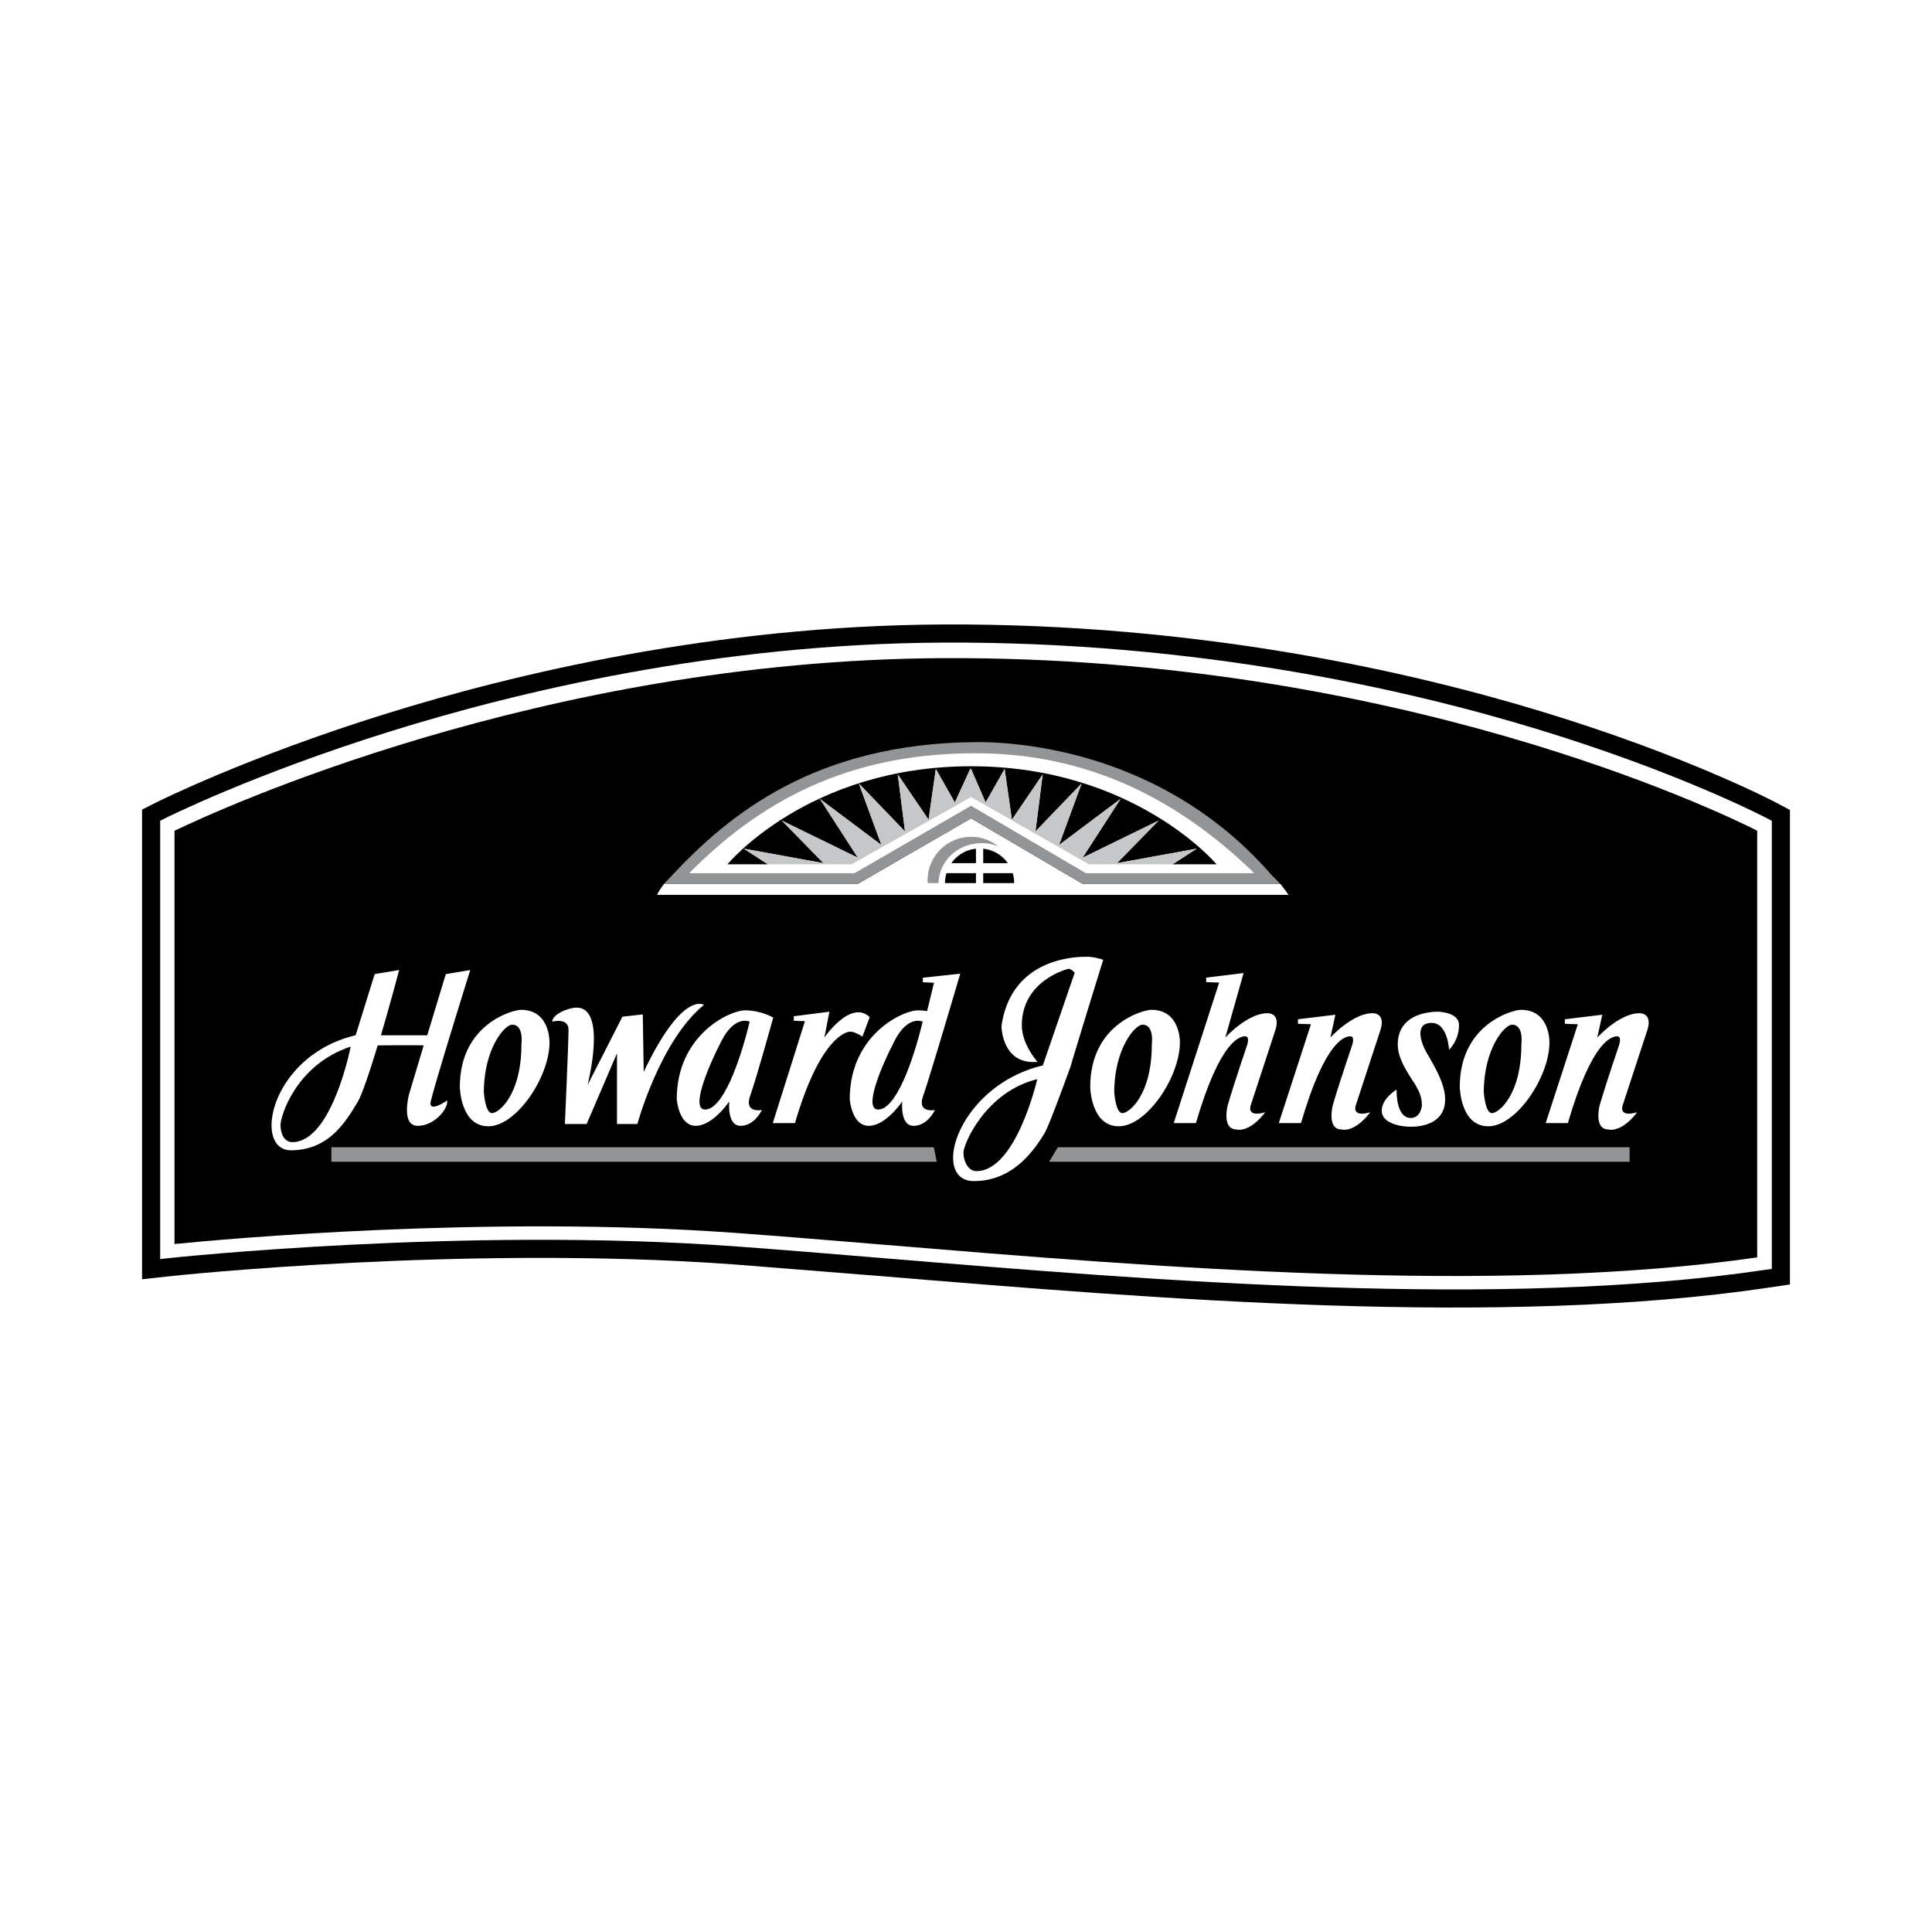 <svg xmlns="http://www.w3.org/2000/svg" width="2500" height="2500" viewBox="0 0 192.756 192.756"><g fill-rule="evenodd" clip-rule="evenodd"><path fill="#fff" d="M0 0h192.756v192.756H0V0z"/><path d="M177.244 80.099c-.086-.046-8.688-4.599-23.148-9.022-13.301-4.068-34.508-8.893-60.002-8.773-22.689.106-42.806 4.92-55.687 8.939-13.959 4.356-22.76 8.787-22.848 8.831l-1.386.703v46.855l2.805-.307c.289-.031 29.222-3.131 56.144-1.182l14.777 1.176c27.547 2.281 61.83 5.119 88.525 1.152l2.158-.32V80.814l-1.338-.715z"/><path d="M176.393 81.693c-.084-.044-8.529-4.515-22.826-8.888-13.18-4.031-34.197-8.812-59.465-8.694-22.465.106-42.394 4.875-55.157 8.858-13.833 4.316-22.482 8.674-22.568 8.717l-.396.201v43.73l.801-.088c.291-.031 29.382-3.148 56.471-1.188 4.532.328 9.517.74 14.795 1.178 27.455 2.273 61.623 5.102 88.111 1.166l.617-.092V81.897l-.383-.204z" fill="#fff"/><path d="M94.093 65.663c-40.164.189-72.755 15.326-76.682 17.225v41.228c4.886-.486 31.229-2.898 55.93-1.111 4.54.33 9.528.742 14.811 1.18 27.167 2.25 60.924 5.043 87.163 1.266V82.878c-3.831-1.932-36.006-17.428-81.222-17.215z"/><path d="M103.516 105.939c-3.584.33-3.598-3.57-3.598-3.57.994-6.928 7.635-6.913 8.539-6.913.746 0 1.611.301 1.611.301s-2.297 7.399-3.266 10.67c0 0-2.113 5.857-2.578 6.619-1.129 1.854-3.223 4.791-7.064 4.791-4.382 0-1.656-9.504 6.883-11.537l3.18-9.25c-.162-.184-.398-.389-.633-.389 0 0-4.639 1.113-4.639 5.633 0 1.942 1.565 3.645 1.565 3.645zM95.805 97.143l-3.731.406v.453l1.111.045-.687 2.832a5.397 5.397 0 0 0-.895-.076c-1.581 0-6.822 2.484-6.822 8.855 0 0 .181 2.666 1.897 2.666 1.717 0 3.344-2.439 3.344-2.439s-.271 2.439 1.13 2.439c1.4 0 2.124-1.58 2.124-1.58s-1.808.361-1.175-1.402c.632-1.762 3.704-12.199 3.704-12.199zM42.986 109.84c.509-2.109 3.931-13.059 3.931-13.059l-2.44.406-1.851 6.107h-4.623c.968-3.271 1.819-6.514 1.819-6.514l-2.44.406-1.898 6.1c-8.539 2.033-10.302 11.477-6.461 11.477 3.84 0 5.512-2.936 6.642-4.789.465-.762 1.251-3.152 2.016-5.676 1.894-.016 3.931-.027 4.589 0l-1.454 4.863s-.858 3.162.859 3.162 3.072-1.762 2.937-2.529c.001.001-1.942 1.356-1.626.046z" fill="#fff"/><path d="M29.161 113.951c-.813 0-1.175-.859-1.175-1.717 0-.859 1.536-6.01 7.003-7.816 0 0-1.853 9.533-5.828 9.533zM97.418 116.844c-.814 0-1.296-.98-1.296-1.838 0-.859 2.199-6.07 7.365-7.336-.001 0-2.094 9.174-6.069 9.174z"/><path d="M51.978 100.75c-.813 0-6.1 1.408-6.1 7.689 0 0 .045 3.93 2.847 3.93s6.1-4.93 6.1-8.363c0 0 .09-3.256-2.847-3.256z" fill="#fff"/><path d="M51.074 102.236c-.768.031-2.801 2.453-2.801 6.744 0 0 .136 2.078.813 2.078s2.937-1.807 2.937-6.867c0 0 .27-2.005-.949-1.955z"/><path d="M114.873 100.75c-.814 0-6.1 1.408-6.1 7.689 0 0 .045 3.93 2.846 3.93 2.803 0 6.1-4.93 6.1-8.363 0 0 .09-3.256-2.846-3.256z" fill="#fff"/><path d="M113.969 102.236c-.768.031-2.801 2.453-2.801 6.744 0 0 .135 2.078.812 2.078s2.938-1.807 2.938-6.867c0 0 .27-2.005-.949-1.955z"/><path d="M151.742 100.75c-.812 0-6.1 1.408-6.1 7.689 0 0 .045 3.93 2.846 3.93 2.803 0 6.1-4.93 6.1-8.363 0 0 .092-3.256-2.846-3.256z" fill="#fff"/><path d="M150.838 102.236c-.768.031-2.801 2.453-2.801 6.744 0 0 .135 2.078.812 2.078s2.938-1.807 2.938-6.867c0 0 .27-2.005-.949-1.955z"/><path d="M57.536 100.531c-.858 0-2.44.678-2.44 1.402 0 0 1.626-.453 1.626.812s-.362 9.398-.362 9.398h2.169l3.027-7.049v7.049h2.033s2.259-8.314 6.642-11.883c0 0-2.124-1.492-6.009 6.686l-.09-5.738-2.033.227-3.479 6.822c0 .001 1.988-7.726-1.084-7.726zM77.145 101.525s-1.22-.723-2.802-.723c-1.581 0-6.822 2.484-6.822 8.855 0 0 .181 2.666 1.897 2.666s3.344-2.439 3.344-2.439-.271 2.439 1.129 2.439 2.124-1.58 2.124-1.58-1.807.361-1.175-1.402c.633-1.761 2.305-7.816 2.305-7.816z" fill="#fff"/><path d="M74.795 101.934s-1.446-.725-2.802 1.896c-1.438 2.781-3.072 6.822-1.671 6.867 1.761.057 3.479-4.652 4.473-8.763zM92.055 101.934s-1.446-.725-2.801 1.896c-1.439 2.781-3.072 6.822-1.672 6.867 1.761.057 3.479-4.652 4.473-8.763z"/><path d="M79.197 101.391l3.55-.451-.497 2.574s2.621-3.84 4.519-2.033l-.723 1.943s-.723-.496-1.22-.496-3.072.768-5.512 9.125H77.1l3.208-10.166-1.11-.045v-.451h-.001zM135.326 110.096l2.408-7.35c.543-1.748-.812-1.656-.812-1.656-1.988 0-4.188 2.424-4.188 2.424l.498-2.273-3.734.451v.451l1.295.047-3.209 9.863h2.215c2.439-8.357 4.43-8.66 4.926-8.66.514 0 .148.98.148.98s-1.205 3.523-1.896 5.873c0 0-.633 2.41.844 2.439 0 0 1.264.422 2.891-1.717-.001.001-1.989.665-1.386-.872zM161.953 110.096l2.41-7.35c.543-1.748-.812-1.656-.812-1.656-1.988 0-4.188 2.424-4.188 2.424l.496-2.273-3.734.451v.451l1.295.047-3.207 9.863h2.213c2.439-8.357 4.432-8.66 4.928-8.66.512 0 .148.98.148.98s-1.205 3.523-1.898 5.873c0 0-.633 2.41.844 2.439 0 0 1.266.422 2.893-1.717-.001.001-1.989.665-1.388-.872zM124.844 110.096l2.408-7.35c.543-1.748-.812-1.656-.812-1.656-1.988 0-4.188 2.424-4.188 2.424l1.822-6.432-3.734.453v.451l1.295.045-4.533 14.021h2.215c2.439-8.357 4.43-8.66 4.926-8.66.514 0 .148.98.148.98s-1.205 3.523-1.896 5.873c0 0-.633 2.41.844 2.439 0 0 1.264.422 2.891-1.717-.001.002-1.99.666-1.386-.871zM143.488 100.939c-1.264 0-3.986.391-4.035 3.223-.031 1.686 1.414 3.434 1.896 4.307s.512 1.416.512 1.838c0 0-.09 1.234-1.113 1.234-1.025 0-1.416-1.324-1.416-2.83 0 0-1.477.873-1.477 2.107s1.809 1.598 2.893 1.598 3.475-.303 3.434-2.803c-.031-1.807-1.566-4.006-2.02-4.91-.451-.902-.963-2.65.664-2.65s1.746 2.682 1.746 2.682.994-.904.994-2.471c0-1.295-2.078-1.325-2.078-1.325z" fill="#fff"/><path fill="#929496" d="M93.458 115.91l-.289-1.447H33.061v1.447h60.397zM162.586 115.91v-1.447h-57.049l-.865 1.447h57.914z"/><path d="M127.748 88.197h-19.709l-11.155-6.549-11.324 6.549H66.237s-.59.804-.676 1.083h62.992c-.33-.505-.805-1.083-.805-1.083z" fill="#fff"/><path d="M96.884 81.648l11.155 6.549h19.709l-.908-.922c-10.08-11.592-23.668-13.277-29.529-13.233-15.999.121-24.585 7.247-30.216 13.242l-.857.913H85.56l11.324-6.549z" fill="#929496"/><path d="M125.137 87.113h-16.805l-11.448-6.72-11.617 6.72H68.765c8.034-8.152 17.137-11.96 28.545-11.96 10.428 0 19.544 3.916 27.827 11.96z" fill="#fff"/><path d="M82.16 86.119l-4.157-4.247 7.591 3.705-3.795-5.874 6.145 4.608-2.259-6.145 4.609 4.789-.723-5.693 3.073 4.519.723-5.061 1.897 3.343L96.8 76.72h.085l1.452 3.343 1.896-3.343.725 5.061 3.072-4.519-.723 5.693 4.607-4.789-2.258 6.145 6.145-4.608-3.795 5.874 7.59-3.705-4.156 4.247 7.951-1.446-2.408 1.559h4.396s-8.229-9.782-24.495-9.782c-16.265 0-24.303 9.782-24.303 9.782h4.036l-2.409-1.559 7.952 1.446z"/><path fill="#c6c7c9" d="M96.884 79.522l11.753 6.709h8.345l2.409-1.558-7.952 1.446 4.157-4.247-7.59 3.705 3.795-5.874-6.145 4.608 2.258-6.144-4.607 4.789.722-5.693-3.072 4.518-.725-5.06-1.896 3.343-1.452-3.343h-.085l-1.536 3.343-1.897-3.343-.723 5.06-3.073-4.518.723 5.693-4.608-4.789 2.259 6.144-6.145-4.608 3.795 5.874-7.591-3.705 4.157 4.247-7.952-1.446 2.409 1.558h8.344l11.923-6.709z"/><path d="M98.096 86.119h2.455a3.446 3.446 0 0 0-2.455-1.443v1.443zM97.371 86.119v-1.443a3.442 3.442 0 0 0-2.455 1.443h2.455zM97.371 87.113H94.43a3.43 3.43 0 0 0-.147.994h3.088v-.994zM98.096 87.113v.994h3.088c0-.345-.053-.679-.146-.994h-2.942z"/><path d="M96.89 83.49a4.346 4.346 0 0 0-4.346 4.345c0 .153.011.122.026.271h1.063c.095-2.315 2.001-3.983 4.341-3.983.572 0 1.119.112 1.621.314a4.323 4.323 0 0 0-2.705-.947z" fill="#929496"/></g></svg>